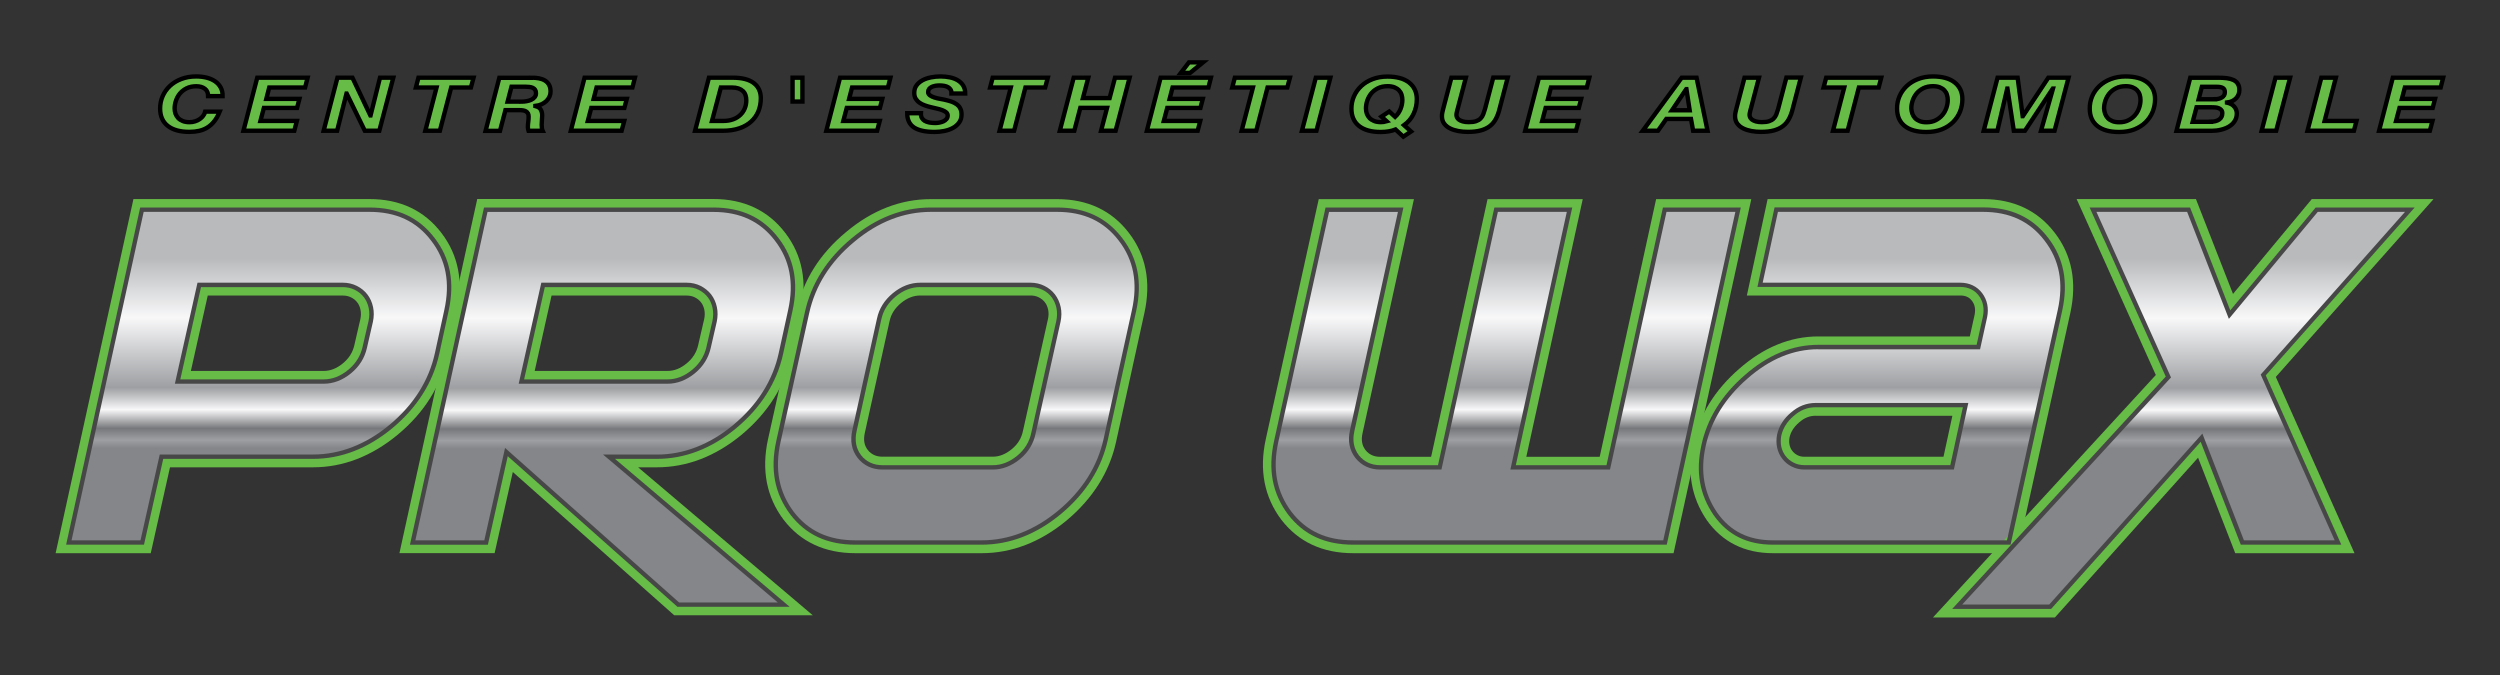 <?xml version="1.0" encoding="utf-8"?>
<!-- Generator: Adobe Illustrator 22.1.0, SVG Export Plug-In . SVG Version: 6.00 Build 0)  -->
<svg version="1.1" id="Calque_1" xmlns="http://www.w3.org/2000/svg" xmlns:xlink="http://www.w3.org/1999/xlink" x="0px" y="0px"
	 viewBox="0 0 4000 1080" style="enable-background:new 0 0 4000 1080;" xml:space="preserve">
<rect x="0" y="0" width="4000" height="1080" fill="#333333" stroke="none"/>
<style type="text/css">
	.st0{clip-path:url(#SVGID_2_);fill:url(#SVGID_3_);}
	.st1{clip-path:url(#SVGID_5_);fill:url(#SVGID_6_);}
	.st2{clip-path:url(#SVGID_8_);fill:url(#SVGID_9_);}
	.st3{clip-path:url(#SVGID_11_);fill:url(#SVGID_12_);}
	.st4{clip-path:url(#SVGID_14_);fill:url(#SVGID_15_);}
	.st5{clip-path:url(#SVGID_17_);fill:#66BC46;stroke:#000000;stroke-width:7;stroke-miterlimit:10;}
	.st6{clip-path:url(#SVGID_17_);fill:#66BC46;}
	.st7{clip-path:url(#SVGID_19_);fill:url(#SVGID_20_);}
	.st8{clip-path:url(#SVGID_22_);fill:#66BC46;}
	.st9{clip-path:url(#SVGID_22_);fill:#484748;}
</style>
<g>
	<defs>
		<path id="SVGID_1_" d="M325.6,464.3h223.1c6.1,0,11.7,1.3,16.9,3.8c5.1,2.6,9.4,6,12.7,10.3c3.3,4.3,5.6,9.4,6.9,15.3
			c1.3,5.9,1.2,12.1-0.2,18.6l-9.6,41.6c-3,13.5-10.1,24.8-21.2,33.9c-11.4,9.4-23.5,14.1-36.2,14.1H294.8L325.6,464.3z M220.3,327
			L99.5,876.5h134.9l30.8-137.3h235.6c46.3,0,89.8-16.8,130.3-50.3c40.8-34.1,66.3-74.6,76.6-121.6l15-68.8
			c10.3-47,2.5-87.2-23.3-120.8c-25.8-33.8-61.9-50.7-108.2-50.7H220.3z"/>
	</defs>
	<clipPath id="SVGID_2_">
		<use xlink:href="#SVGID_1_"  style="overflow:visible;"/>
	</clipPath>
	
		<linearGradient id="SVGID_3_" gradientUnits="userSpaceOnUse" x1="-592.001" y1="1078.287" x2="-591.001" y2="1078.287" gradientTransform="matrix(0 304.192 304.192 0 -327589.562 180496.422)">
		<stop  offset="0" style="stop-color:#B8BABC"/>
		<stop  offset="0.313" style="stop-color:#F8F8F9"/>
		<stop  offset="0.681" style="stop-color:#9D9FA2"/>
		<stop  offset="0.797" style="stop-color:#F8F8F9"/>
		<stop  offset="0.896" style="stop-color:#77787B"/>
		<stop  offset="0.957" style="stop-color:#9D9FA2"/>
		<stop  offset="1" style="stop-color:#848689"/>
	</linearGradient>
	<rect x="99.5" y="327" class="st0" width="633.4" height="549.5"/>
</g>
<g>
	<defs>
		<path id="SVGID_4_" d="M875.7,464.3h223.1c6.1,0,11.7,1.3,16.9,3.8c5.1,2.6,9.4,6,12.7,10.3c3.3,4.3,5.6,9.4,6.9,15.3
			c1.2,5.9,1.2,12.1-0.2,18.6l-9.6,41.6c-3,13.5-10.1,24.8-21.2,33.9c-11.4,9.4-23.5,14.1-36.2,14.1H844.9L875.7,464.3z M770.4,327
			L649.6,876.5h134.9l30.8-137.3l266.6,236.6h195.2L997.7,739.3h53.3c46.3,0,89.8-16.8,130.3-50.3c40.8-34.1,66.3-74.6,76.6-121.6
			l15-68.8c10.3-47,2.5-87.2-23.3-120.8c-25.8-33.8-61.9-50.7-108.2-50.7H770.4z"/>
	</defs>
	<clipPath id="SVGID_5_">
		<use xlink:href="#SVGID_4_"  style="overflow:visible;"/>
	</clipPath>
	
		<linearGradient id="SVGID_6_" gradientUnits="userSpaceOnUse" x1="-592" y1="1078.286" x2="-591" y2="1078.286" gradientTransform="matrix(0 304.194 304.194 0 -327042.375 180498.125)">
		<stop  offset="0" style="stop-color:#B8BABC"/>
		<stop  offset="0.313" style="stop-color:#F8F8F9"/>
		<stop  offset="0.681" style="stop-color:#9D9FA2"/>
		<stop  offset="0.797" style="stop-color:#F8F8F9"/>
		<stop  offset="0.896" style="stop-color:#77787B"/>
		<stop  offset="0.957" style="stop-color:#9D9FA2"/>
		<stop  offset="1" style="stop-color:#848689"/>
	</linearGradient>
	<rect x="649.6" y="327" class="st1" width="633.4" height="648.9"/>
</g>
<g>
	<defs>
		<path id="SVGID_7_" d="M1381.7,725.2c-7.2-9.4-9.3-20.8-6.2-34.2l39.5-178.8c2.8-13.2,9.8-24.4,21.2-33.8
			c11.4-9.4,23.5-14.1,36.2-14.1h176.5c6.1,0,11.7,1.3,16.9,3.8c5.1,2.5,9.3,6,12.7,10.2c3.3,4.3,5.6,9.4,6.9,15.3
			c1.2,5.9,1.2,12.1-0.2,18.5L1645.2,691c-2.8,13.7-9.7,25.1-20.8,34.2c-11.4,9.4-23.3,14.1-35.8,14.1h-176.5
			C1399.3,739.3,1389.2,734.6,1381.7,725.2 M1489.5,327c-46.6,0-90.1,16.9-130.3,50.7c-40.5,33.5-65.9,73.8-76.2,120.8l-45.8,206.1
			c-10.3,46.7-2.5,87.2,23.3,121.6c25.8,33.5,61.9,50.3,108.2,50.3h201.9c46.3,0,89.8-16.8,130.3-50.3
			c40.8-34.1,66.3-74.6,76.6-121.6l45.3-206.1c10.3-47,2.5-87.2-23.3-120.8c-25.8-33.8-61.9-50.7-108.2-50.7H1489.5z"/>
	</defs>
	<clipPath id="SVGID_8_">
		<use xlink:href="#SVGID_7_"  style="overflow:visible;"/>
	</clipPath>
	
		<linearGradient id="SVGID_9_" gradientUnits="userSpaceOnUse" x1="-592.001" y1="1078.277" x2="-591.001" y2="1078.277" gradientTransform="matrix(0 304.192 304.192 0 -326472.719 180496.422)">
		<stop  offset="0" style="stop-color:#B8BABC"/>
		<stop  offset="0.313" style="stop-color:#F8F8F9"/>
		<stop  offset="0.681" style="stop-color:#9D9FA2"/>
		<stop  offset="0.797" style="stop-color:#F8F8F9"/>
		<stop  offset="0.896" style="stop-color:#77787B"/>
		<stop  offset="0.957" style="stop-color:#9D9FA2"/>
		<stop  offset="1" style="stop-color:#848689"/>
	</linearGradient>
	<rect x="1227" y="327" class="st2" width="606.2" height="549.5"/>
</g>
<g>
	<defs>
		<path id="SVGID_10_" d="M2656.7,327l-90.3,412.3h-134.8l90.3-412.3h-134.9l-90.3,412.3h-88.2c-12.8,0-22.9-4.7-30.4-14.1
			c-7.2-9.4-9.3-20.8-6.2-34.2l79.9-364h-134.8l-83.3,377.6c-10.3,46.7-2.5,87.2,23.3,121.6c25.8,33.5,61.9,50.3,108.2,50.3h505.7
			L2791.6,327H2656.7z"/>
	</defs>
	<clipPath id="SVGID_11_">
		<use xlink:href="#SVGID_10_"  style="overflow:visible;"/>
	</clipPath>
	
		<linearGradient id="SVGID_12_" gradientUnits="userSpaceOnUse" x1="-592.001" y1="1078.268" x2="-591.001" y2="1078.268" gradientTransform="matrix(0 304.192 304.192 0 -325592.562 180496.422)">
		<stop  offset="0" style="stop-color:#B8BABC"/>
		<stop  offset="0.313" style="stop-color:#F8F8F9"/>
		<stop  offset="0.681" style="stop-color:#9D9FA2"/>
		<stop  offset="0.797" style="stop-color:#F8F8F9"/>
		<stop  offset="0.896" style="stop-color:#77787B"/>
		<stop  offset="0.957" style="stop-color:#9D9FA2"/>
		<stop  offset="1" style="stop-color:#848689"/>
	</linearGradient>
	<rect x="2023.3" y="327" class="st3" width="768.3" height="549.5"/>
</g>
<g>
	<defs>
		<path id="SVGID_13_" d="M2872.1,735.8c-4.4-2.3-8.1-5.3-11-9.1c-2.9-3.8-5-8.1-6.1-13.1c-1.1-5-1.1-10.3,0-15.9
			c2.5-11,8.6-20.5,18.4-28.6c9.4-8.3,20-12.5,31.6-12.5h229.4l-17.9,82.6h-229.4C2881.6,739.3,2876.6,738.1,2872.1,735.8
			 M2835.1,327l-29.5,137.3h330.9c11.1,0,19.6,4,25.6,12.1c6,8.1,7.8,17.7,5.6,29l-9.2,41.5h-249.3c-43,0-83.4,16.6-121.1,49.9
			c-37.7,32.7-61.3,71-70.8,114.7c-9.4,43.2-2.7,81.7,20.4,115.5c23.3,33,56.3,49.5,99.1,49.5H3221l83.2-378
			c10.3-47,2.5-87.2-23.3-120.8c-25.8-33.8-61.9-50.7-108.2-50.7H2835.1z"/>
	</defs>
	<clipPath id="SVGID_14_">
		<use xlink:href="#SVGID_13_"  style="overflow:visible;"/>
	</clipPath>
	
		<linearGradient id="SVGID_15_" gradientUnits="userSpaceOnUse" x1="-592.001" y1="1078.278" x2="-591.001" y2="1078.278" gradientTransform="matrix(0 304.192 304.192 0 -324991.719 180496.422)">
		<stop  offset="0" style="stop-color:#B8BABC"/>
		<stop  offset="0.313" style="stop-color:#F8F8F9"/>
		<stop  offset="0.681" style="stop-color:#9D9FA2"/>
		<stop  offset="0.797" style="stop-color:#F8F8F9"/>
		<stop  offset="0.896" style="stop-color:#77787B"/>
		<stop  offset="0.957" style="stop-color:#9D9FA2"/>
		<stop  offset="1" style="stop-color:#848689"/>
	</linearGradient>
	<rect x="2707.9" y="327" class="st4" width="606.6" height="549.5"/>
</g>
<g>
	<defs>
		<rect id="SVGID_16_" x="-1116" width="5184" height="1080"/>
	</defs>
	<clipPath id="SVGID_17_">
		<use xlink:href="#SVGID_16_"  style="overflow:visible;"/>
	</clipPath>
	<path class="st5" d="M327.8,142c-3.5-2.7-8.1-4-13.7-4c-5.9,0-11.1,1.1-15.5,3.3c-4.4,2.2-8,5-10.8,8.4c-2.8,3.4-4.9,7.3-6.3,11.5
		c-1.4,4.2-2.1,8.4-2.1,12.4c0,2.9,0.5,5.7,1.4,8.3c0.9,2.6,2.4,4.9,4.3,7c1.9,2,4.4,3.6,7.4,4.8c3,1.2,6.6,1.8,10.9,1.8
		c3.2,0,6.1-0.5,8.9-1.4c2.8-0.9,5.3-2.1,7.5-3.7c2.2-1.5,4-3.3,5.5-5.4c1.5-2.1,2.5-4.2,3-6.4h23.2c-2.4,5.9-5.2,11-8.4,15.1
		c-3.2,4.1-6.8,7.5-10.8,10c-4,2.6-8.4,4.4-13.3,5.6c-4.9,1.1-10.2,1.7-15.9,1.7c-15,0-26.5-3.2-34.7-9.6
		c-8.1-6.4-12.2-15.7-12.2-27.8c0-6.9,1.3-13.4,4-19.6c2.7-6.2,6.5-11.6,11.5-16.3c5-4.7,11-8.5,18.2-11.2c7.1-2.8,15.2-4.2,24-4.2
		c6.1,0,11.8,0.7,17,2c5.2,1.3,9.7,3.4,13.5,6c3.8,2.7,6.7,5.9,8.8,9.9c2.1,3.9,3.1,8.5,3,13.6H333C333,148.6,331.3,144.6,327.8,142
		"/>
	<polygon class="st5" points="492.2,124.3 488.2,140 430.8,140 426.1,158.2 479.1,158.2 475.3,172.7 422.2,172.7 416.7,193.5 
		475,193.5 470.9,209.2 389.5,209.2 411.6,124.3 	"/>
	<polygon class="st5" points="563.9,124.3 592.6,184.7 592.9,184.7 608,124.3 629.3,124.3 606.9,209.2 583.7,209.2 554.7,149.7 
		554.4,149.7 539.4,209.2 517.8,209.2 539.9,124.3 	"/>
	<polygon class="st5" points="665.4,140 669.5,124.3 757.7,124.3 753.5,140 721.9,140 703.8,209.2 680.5,209.2 698.5,140 	"/>
	<path class="st5" d="M849.4,124.3c4.7-0.1,9,0.3,12.9,1c3.9,0.8,7.2,2,10,3.8c2.8,1.8,4.9,4.1,6.4,7c1.5,2.9,2.2,6.3,2.2,10.5
		c0,2.9-0.6,5.6-1.8,8.2c-1.2,2.6-2.9,4.9-5,7c-2.2,2-4.7,3.7-7.7,5.1c-3,1.3-6.2,2.2-9.8,2.6v0.2c4.3,1.1,7.2,3,8.7,5.8
		c1.5,2.7,2.2,5.8,2.2,9.2c0,1.9-0.1,4.2-0.4,6.8c-0.2,2.7-0.4,5.3-0.4,7.9c0,1.9,0.1,3.7,0.3,5.4c0.2,1.7,0.6,3.2,1.2,4.5h-22.6
		c-0.3-1-0.5-2-0.7-2.9c-0.2-0.9-0.3-1.8-0.3-2.8c0-2.9,0.2-5.7,0.6-8.6c0.4-2.9,0.6-5.8,0.6-8.6c0-2.1-0.4-3.7-1.1-5
		c-0.7-1.3-1.8-2.4-3.1-3.2c-1.3-0.8-2.9-1.3-4.8-1.6c-1.9-0.3-3.9-0.4-6.2-0.4h-21.9l-8.7,33.2h-23.1l22-84.9H849.4z M833.7,162.7
		c3.2,0,6.2-0.3,9-0.8c2.9-0.5,5.4-1.3,7.6-2.4c2.2-1.1,4-2.5,5.3-4.2c1.3-1.7,2-3.7,2-6.1c0-2.3-0.5-4.1-1.4-5.5
		c-0.9-1.4-2.2-2.4-3.8-3.2c-1.6-0.7-3.4-1.2-5.5-1.4c-2.1-0.2-4.2-0.4-6.5-0.4h-22l-6.2,23.9H833.7z"/>
	<polygon class="st5" points="1015.9,124.3 1011.9,140 954.5,140 949.8,158.2 1002.9,158.2 999,172.7 946,172.7 940.5,193.5 
		998.8,193.5 994.6,209.2 913.3,209.2 935.3,124.3 	"/>
	<path class="st5" d="M1172.5,124.3c14.9,0,26.1,2.9,33.6,8.6c7.5,5.7,11.2,13.9,11.2,24.4c0,7.4-1.3,14.2-3.8,20.6
		c-2.6,6.3-6.4,11.8-11.5,16.5c-5.1,4.6-11.4,8.3-19.1,10.9c-7.6,2.6-16.5,3.9-26.7,3.9h-44.1l22.2-84.9H1172.5z M1157.3,193.5
		c5.9,0,11.2-0.9,15.8-2.6c4.6-1.7,8.4-4.1,11.5-7.1c3.1-3,5.5-6.5,7.1-10.5c1.6-4,2.4-8.2,2.4-12.7c0-3.1-0.4-5.9-1.3-8.4
		c-0.8-2.5-2.2-4.7-4.1-6.5c-1.9-1.8-4.3-3.2-7.2-4.2c-2.9-1-6.4-1.5-10.6-1.5h-17.5l-14.2,53.5H1157.3z"/>
	<rect x="1268.1" y="124.3" class="st5" width="15.8" height="38.2"/>
	<polygon class="st5" points="1424.7,124.3 1420.7,140 1363.3,140 1358.6,158.2 1411.7,158.2 1407.9,172.7 1354.8,172.7 
		1349.3,193.5 1407.6,193.5 1403.4,209.2 1322.1,209.2 1344.1,124.3 	"/>
	<path class="st5" d="M1474.9,188.6c1.1,2,2.7,3.6,4.7,4.8c2.1,1.2,4.5,2,7.4,2.6c2.9,0.5,6,0.8,9.3,0.8c2.4,0,4.7-0.2,7.1-0.7
		c2.4-0.5,4.5-1.2,6.4-2.1c1.9-1,3.5-2.2,4.7-3.7c1.2-1.5,1.8-3.3,1.8-5.5c0-2.1-0.8-3.7-2.4-5.1c-1.6-1.3-3.6-2.4-6.1-3.4
		c-2.5-1-5.4-1.8-8.6-2.5c-3.2-0.7-6.4-1.5-9.7-2.3c-3.4-0.8-6.6-1.7-9.8-2.9c-3.2-1.1-6-2.5-8.5-4.3c-2.5-1.7-4.5-3.9-6.1-6.4
		c-1.5-2.5-2.3-5.6-2.3-9.3c0-4.8,1.2-8.8,3.7-12.1c2.5-3.3,5.7-6,9.6-8.1c3.9-2.1,8.4-3.6,13.4-4.6c5-1,10-1.5,15.2-1.5
		c5.4,0,10.5,0.5,15.3,1.5c4.8,1,9,2.6,12.6,4.8c3.6,2.2,6.5,5,8.6,8.5c2.1,3.4,3.2,7.6,3.2,12.5h-22c0.1-2.4-0.3-4.4-1.3-6
		c-0.9-1.6-2.3-3-4-4c-1.7-1-3.8-1.8-6.1-2.2c-2.4-0.4-4.9-0.7-7.5-0.7c-2.2,0-4.4,0.2-6.6,0.5c-2.2,0.4-4.2,1-6,1.8
		c-1.8,0.8-3.2,1.9-4.3,3.3c-1.1,1.4-1.6,3-1.6,5c0,2.1,1,3.8,2.9,5.2c1.9,1.4,4.2,2.5,6.9,3.4c2.7,0.9,5.5,1.6,8.4,2.1
		c2.9,0.5,5.2,0.9,7,1.3c4.1,0.9,7.9,1.9,11.4,3c3.5,1.2,6.4,2.6,9,4.5c2.5,1.8,4.5,4,5.8,6.7c1.4,2.6,2.1,5.8,2.1,9.6
		c0,5.1-1.3,9.4-3.9,13c-2.6,3.6-6,6.5-10.1,8.7c-4.1,2.2-8.7,3.8-13.8,4.8c-5.1,1-10.2,1.5-15.2,1.5c-14.8,0-25.8-2.4-33.1-7.2
		c-7.2-4.8-10.9-12.4-10.9-22.8h22C1473.3,184,1473.8,186.6,1474.9,188.6"/>
	<polygon class="st5" points="1584.2,140 1588.3,124.3 1676.5,124.3 1672.3,140 1640.7,140 1622.6,209.2 1599.3,209.2 1617.3,140 	
		"/>
	<polygon class="st5" points="1741.3,124.3 1732.7,156.9 1775.4,156.9 1784,124.3 1807.4,124.3 1785,209.2 1761.7,209.2 
		1771.3,172.6 1728.5,172.6 1718.9,209.2 1695.7,209.2 1717.9,124.3 	"/>
	<path class="st5" d="M1937.5,124.3l-4,15.7h-57.4l-4.7,18.2h53.1l-3.8,14.5h-53.1l-5.5,20.8h58.3l-4.1,15.7h-81.3l22-84.9H1937.5z
		 M1889.3,116.7l13-16.9h22.5l-20.7,16.9H1889.3z"/>
	<polygon class="st5" points="1971.6,140 1975.7,124.3 2063.9,124.3 2059.7,140 2028.1,140 2010,209.2 1986.6,209.2 2004.7,140 	"/>
	<polygon class="st5" points="2128.6,124.3 2106.3,209.2 2083.1,209.2 2105.3,124.3 	"/>
	<path class="st5" d="M2232.9,207.2c-3.5,1.4-7.1,2.3-11.1,3c-3.9,0.6-8.1,1-12.6,1c-15,0-26.6-3.2-34.7-9.6
		c-8.1-6.4-12.2-15.7-12.2-27.8c0-6.9,1.3-13.4,4-19.6c2.7-6.2,6.5-11.6,11.5-16.3c5-4.7,11-8.5,18.2-11.2c7.1-2.8,15.2-4.2,24-4.2
		c7.1,0,13.6,0.8,19.4,2.3c5.8,1.5,10.7,3.9,14.8,7c4,3.1,7.2,6.9,9.4,11.4c2.2,4.5,3.3,9.7,3.3,15.7c0,8.2-1.7,15.8-5.1,23.1
		c-3.4,7.2-8.5,13.3-15.3,18.3l11.2,10.1l-12.4,8.3L2232.9,207.2z M2232.2,187c3.9-3.6,6.7-7.8,8.7-12.6c1.9-4.8,2.9-9.6,2.9-14.4
		c0-3-0.4-5.8-1.3-8.5c-0.8-2.7-2.2-5-4.1-7c-1.9-2-4.3-3.6-7.3-4.8c-3-1.2-6.6-1.8-10.9-1.8c-5.9,0-11.1,1.1-15.5,3.3
		c-4.4,2.2-8,5-10.8,8.4c-2.8,3.5-4.9,7.3-6.3,11.5c-1.4,4.2-2.1,8.4-2.1,12.4c0,2.9,0.5,5.7,1.4,8.3c0.9,2.6,2.4,4.9,4.3,7
		c1.9,2,4.4,3.6,7.4,4.8c3,1.2,6.6,1.8,10.9,1.8c3.1,0,6.1-0.4,9.2-1.3l-8.3-7.5l12.4-8.2L2232.2,187z"/>
	<path class="st5" d="M2393.6,189.8c-2.4,4.7-5.6,8.6-9.5,11.7c-3.9,3.1-8.8,5.5-14.5,7.1c-5.7,1.6-12.7,2.4-20.9,2.4
		c-5.1,0-10.2-0.4-15.2-1.3c-5-0.9-9.4-2.3-13.3-4.2c-3.9-1.9-7.1-4.5-9.5-7.7c-2.4-3.2-3.6-7.2-3.6-11.8c0-2.1,0.2-4.3,0.7-6.4
		c0.5-2.1,1-4.2,1.5-6.2l12.9-49.1h23.2l-12.9,49.1c-0.2,0.7-0.4,1.5-0.7,2.4c-0.2,0.9-0.5,1.9-0.7,2.9c-0.2,1-0.4,2-0.6,2.9
		c-0.1,0.9-0.2,1.7-0.2,2.4c0,1,0.3,2.2,0.8,3.6c0.5,1.3,1.6,2.6,3,3.7c1.5,1.1,3.5,2.1,6.1,2.9c2.6,0.8,5.9,1.2,9.9,1.2
		c4.7,0,8.6-0.5,11.5-1.5c3-1,5.4-2.4,7.2-4.2c1.8-1.8,3.3-4,4.3-6.6c1-2.6,2-5.5,2.9-8.7l13.2-50.3h23.2l-12.9,49.3
		C2398,179.8,2396,185.2,2393.6,189.8"/>
	<polygon class="st5" points="2542.9,124.3 2538.9,140 2481.5,140 2476.8,158.2 2529.9,158.2 2526.1,172.7 2473,172.7 2467.5,193.5 
		2525.8,193.5 2521.6,209.2 2440.3,209.2 2462.3,124.3 	"/>
	<path class="st5" d="M2714.5,124.3l17.6,84.9H2709l-3.4-18.9h-39.5l-13.3,18.9h-24.4l62.3-84.9H2714.5z M2703.5,176.4l-5.2-33.8
		h-0.3l-22.8,33.8H2703.5z"/>
	<path class="st5" d="M2862.6,189.8c-2.4,4.7-5.6,8.6-9.5,11.7c-3.9,3.1-8.8,5.5-14.5,7.1c-5.7,1.6-12.7,2.4-20.9,2.4
		c-5.1,0-10.2-0.4-15.2-1.3c-5-0.9-9.4-2.3-13.3-4.2c-3.9-1.9-7.1-4.5-9.5-7.7c-2.4-3.2-3.6-7.2-3.6-11.8c0-2.1,0.2-4.3,0.7-6.4
		c0.5-2.1,1-4.2,1.5-6.2l12.9-49.1h23.2l-12.9,49.1c-0.2,0.7-0.4,1.5-0.7,2.4c-0.2,0.9-0.5,1.9-0.7,2.9c-0.2,1-0.4,2-0.6,2.9
		c-0.1,0.9-0.2,1.7-0.2,2.4c0,1,0.3,2.2,0.8,3.6c0.5,1.3,1.6,2.6,3,3.7c1.5,1.1,3.5,2.1,6.1,2.9c2.6,0.8,5.9,1.2,9.9,1.2
		c4.7,0,8.6-0.5,11.5-1.5c3-1,5.4-2.4,7.2-4.2c1.8-1.8,3.3-4,4.3-6.6c1-2.6,2-5.5,2.9-8.7l13.2-50.3h23.2l-12.9,49.3
		C2867,179.8,2865,185.2,2862.6,189.8"/>
	<polygon class="st5" points="2917.7,140 2921.9,124.3 3010,124.3 3005.9,140 2974.2,140 2956.2,209.2 2932.8,209.2 2950.8,140 	"/>
	<path class="st5" d="M3039.2,154c2.7-6.2,6.5-11.6,11.5-16.3c5-4.7,11-8.5,18.2-11.2c7.1-2.8,15.2-4.2,24-4.2
		c7.1,0,13.6,0.8,19.4,2.3c5.8,1.5,10.7,3.9,14.8,7c4,3.1,7.2,6.9,9.4,11.4c2.2,4.5,3.3,9.7,3.3,15.7c0,7-1.3,13.6-3.8,20
		c-2.6,6.3-6.3,11.9-11.2,16.8c-4.9,4.8-10.9,8.7-18,11.5c-7.1,2.8-15.4,4.2-24.6,4.2c-15,0-26.6-3.2-34.7-9.6
		c-8.1-6.4-12.2-15.7-12.2-27.8C3035.2,166.8,3036.5,160.2,3039.2,154 M3059.8,182c0.9,2.6,2.4,4.9,4.3,7c1.9,2,4.4,3.6,7.4,4.8
		c3,1.2,6.6,1.8,10.9,1.8c5.7,0,10.7-1.1,14.9-3.3c4.2-2.2,7.8-5,10.6-8.4c2.9-3.4,5-7.3,6.4-11.5c1.4-4.2,2.1-8.3,2.1-12.4
		c0-3-0.4-5.8-1.3-8.5c-0.8-2.7-2.2-5-4.1-7c-1.9-2-4.3-3.6-7.3-4.8c-3-1.2-6.6-1.8-10.9-1.8c-5.9,0-11.1,1.1-15.5,3.3
		c-4.4,2.2-8,5-10.8,8.4c-2.8,3.5-4.9,7.3-6.3,11.5c-1.4,4.2-2.1,8.4-2.1,12.4C3058.4,176.6,3058.8,179.4,3059.8,182"/>
	<polygon class="st5" points="3228.2,124.3 3236.3,185.8 3236.6,185.8 3277.3,124.3 3309.7,124.3 3287.3,209.2 3265.6,209.2 
		3284.8,141.7 3284.5,141.7 3239.9,209.2 3222.1,209.2 3211.9,141.7 3211.6,141.7 3195.8,209.2 3173.9,209.2 3196.1,124.3 	"/>
	<path class="st5" d="M3347.5,154c2.7-6.2,6.5-11.6,11.5-16.3c5-4.7,11-8.5,18.2-11.2c7.2-2.8,15.2-4.2,24-4.2
		c7.1,0,13.6,0.8,19.4,2.3c5.8,1.5,10.7,3.9,14.8,7c4,3.1,7.2,6.9,9.4,11.4c2.2,4.5,3.3,9.7,3.3,15.7c0,7-1.3,13.6-3.8,20
		c-2.6,6.3-6.3,11.9-11.2,16.8c-4.9,4.8-10.9,8.7-18,11.5c-7.1,2.8-15.4,4.2-24.6,4.2c-15,0-26.6-3.2-34.7-9.6
		c-8.1-6.4-12.2-15.7-12.2-27.8C3343.5,166.8,3344.9,160.2,3347.5,154 M3368.2,182c0.9,2.6,2.4,4.9,4.3,7c1.9,2,4.4,3.6,7.4,4.8
		c3,1.2,6.6,1.8,10.9,1.8c5.7,0,10.7-1.1,14.9-3.3c4.2-2.2,7.8-5,10.6-8.4c2.9-3.4,5-7.3,6.4-11.5c1.4-4.2,2.1-8.3,2.1-12.4
		c0-3-0.4-5.8-1.3-8.5c-0.8-2.7-2.2-5-4.1-7c-1.9-2-4.3-3.6-7.3-4.8c-3-1.2-6.6-1.8-10.9-1.8c-5.9,0-11.1,1.1-15.5,3.3
		c-4.4,2.2-8,5-10.8,8.4c-2.8,3.5-4.9,7.3-6.3,11.5c-1.4,4.2-2.1,8.4-2.1,12.4C3366.8,176.6,3367.2,179.4,3368.2,182"/>
	<path class="st5" d="M3548.7,124.3c5.3,0,10.1,0.3,14.3,0.8c4.2,0.6,7.8,1.6,10.8,3c3,1.5,5.2,3.5,6.8,6.1c1.6,2.6,2.4,5.9,2.4,9.9
		c0,2.4-0.4,4.7-1.3,7c-0.9,2.3-2.2,4.3-3.9,6.1c-1.7,1.8-3.8,3.3-6.2,4.5c-2.4,1.2-5.2,1.9-8.4,2.3v0.2c5,1.1,8.9,3.2,11.6,6.4
		c2.7,3.1,4.1,6.8,4.1,10.9c0,4.6-1.1,8.6-3.3,12.1c-2.2,3.5-5.2,6.4-8.9,8.7c-3.8,2.3-8,4-12.9,5.2c-4.8,1.2-9.9,1.8-15.2,1.8
		h-56.2l22-84.9H3548.7z M3537.5,194.7c5.3,0,9.7-1.1,13.1-3.4c3.4-2.3,5.1-5.7,5.1-10.2c0-2.2-0.6-4-1.7-5.2
		c-1.1-1.3-2.6-2.2-4.4-2.9c-1.8-0.7-3.7-1.1-5.9-1.2c-2.2-0.2-4.3-0.2-6.4-0.2h-22.8l-6.2,23.3H3537.5z M3544.1,158.7
		c4.2,0,7.9-0.9,11-2.8c3.1-1.9,4.7-4.7,4.7-8.4c0-3.3-1.1-5.6-3.3-6.8c-2.2-1.2-5.2-1.8-8.9-1.8H3523l-5.2,19.9H3544.1z"/>
	<polygon class="st5" points="3664.2,124.3 3641.9,209.2 3618.6,209.2 3640.8,124.3 	"/>
	<polygon class="st5" points="3737.4,124.3 3719.4,193.5 3770.4,193.5 3766.3,209.2 3692,209.2 3714.1,124.3 	"/>
	<polygon class="st5" points="3909.1,124.3 3905.1,140 3847.8,140 3843,158.2 3896.1,158.2 3892.3,172.7 3839.2,172.7 3833.7,193.5 
		3892,193.5 3887.8,209.2 3806.5,209.2 3828.5,124.3 	"/>
	<path class="st6" d="M241.2,885.1H89l124.5-566.6h377.7c48.9,0,87.6,18.2,115,54.1C733.4,408,741.8,451,731,500.3l-15,68.8
		c-10.6,48.7-37.4,91.2-79.5,126.3c-41.9,34.7-87.6,52.3-135.7,52.3H272L241.2,885.1z M110.1,868h117.5l30.8-137.3h242.4
		c44.1,0,86.1-16.3,124.9-48.4c39.1-32.6,63.9-72,73.7-116.9l15-68.8c9.8-44.8,2.7-82-21.7-113.8c-24.3-31.9-57.5-47.4-101.5-47.4
		H227.1L110.1,868z M517.9,610.5H284.1l34.6-154.7h229.9c7.4,0,14.3,1.6,20.6,4.7c6.3,3.2,11.6,7.4,15.7,12.7
		c4.1,5.3,6.9,11.6,8.5,18.8c1.5,7.1,1.4,14.5-0.2,22.1l-9.6,41.7c-3.4,15.2-11.6,28.2-24.1,38.6
		C546.6,605.1,532.6,610.5,517.9,610.5 M305.4,593.5h212.5c10.8,0,20.9-4,30.8-12.2c9.7-8,15.7-17.6,18.3-29.2l9.6-41.6
		c1.1-5.1,1.2-10.2,0.2-14.9c-1-4.7-2.7-8.6-5.3-11.9c-2.5-3.3-5.8-5.9-9.8-7.9c-4-2-8.2-2.9-13-2.9H332.4L305.4,593.5z"/>
	<path class="st6" d="M1300.4,984.4h-221.7L820.5,755.2l-29.1,129.8H639.1l124.5-566.6h377.7c48.9,0,87.6,18.2,115,54.1
		c27.3,35.5,35.6,78.4,24.9,127.8l-15,68.8c-10.6,48.7-37.4,91.1-79.4,126.3c-41.9,34.7-87.6,52.3-135.8,52.3h-30L1300.4,984.4z
		 M1085.2,967.4h168.8L974.4,730.8h76.5c44.1,0,86.1-16.3,124.9-48.4c39.1-32.7,63.9-72,73.7-116.9l15-68.8
		c9.8-44.8,2.7-82-21.7-113.8c-24.3-31.9-57.5-47.4-101.5-47.4h-364L660.2,868h117.5l32.5-144.7L1085.2,967.4z M1068,610.5H834.3
		l34.6-154.7h229.9c7.4,0,14.3,1.6,20.6,4.7c6.3,3.1,11.5,7.4,15.6,12.7c4.1,5.3,7,11.6,8.5,18.8c1.5,7.1,1.4,14.5-0.2,22.1
		l-9.6,41.7c-3.4,15.2-11.6,28.2-24.1,38.6C1096.7,605.1,1082.7,610.5,1068,610.5 M855.5,593.5H1068c10.8,0,20.9-4,30.8-12.2
		c9.7-8,15.7-17.6,18.3-29.2l9.6-41.6c1.1-5.1,1.2-10.2,0.2-14.9c-1-4.7-2.7-8.6-5.3-11.9c-2.6-3.3-5.8-5.9-9.8-7.9
		c-4-2-8.3-2.9-13.1-2.9H882.5L855.5,593.5z"/>
	<path class="st6" d="M1570.6,885.1h-201.9c-48.9,0-87.6-18-115-53.6c-27.3-36.3-35.6-79.6-24.9-128.6l45.8-206.1
		c10.6-48.6,37.2-90.8,79.1-125.5c41.6-34.9,87.2-52.7,135.7-52.7h201.9c48.9,0,87.6,18.2,115,54.1c27.3,35.5,35.6,78.5,24.8,127.8
		l-45.3,206.2c-10.6,48.6-37.4,91.1-79.5,126.3C1664.5,867.5,1618.8,885.1,1570.6,885.1 M1489.5,335.5c-44.3,0-86.4,16.4-124.8,48.7
		c-38.9,32.2-63.5,71.2-73.3,116.1l-45.8,206.2c-9.8,44.6-2.7,82.1,21.8,114.6c24.3,31.5,57.5,46.9,101.4,46.9h201.9
		c44.1,0,86.1-16.3,124.8-48.4c39.1-32.7,63.9-72,73.8-116.9l45.3-206.1c9.8-44.8,2.7-82-21.7-113.8
		c-24.4-31.9-57.6-47.4-101.5-47.4H1489.5z M1588.5,747.8h-176.5c-15.4,0-27.9-5.8-37-17.3c-8.9-11.6-11.5-25.5-7.9-41.4l39.5-178.7
		c3.1-14.9,11.3-27.9,24.1-38.6c12.9-10.6,26.9-16,41.6-16h176.5c7.3,0,14.3,1.6,20.6,4.7c6.2,3.1,11.5,7.3,15.6,12.6
		c4.1,5.4,7,11.7,8.5,18.8c1.5,7.1,1.4,14.5-0.2,22.1l-39.9,178.8c-3.2,15.4-11.2,28.6-23.7,38.9
		C1616.8,742.4,1603,747.8,1588.5,747.8 M1472.4,472.8c-10.8,0-20.9,4-30.8,12.1c-9.9,8.2-15.9,17.7-18.3,29l-39.6,178.8
		c-2.5,11-1,19.8,4.7,27.2c5.8,7.2,13.5,10.8,23.6,10.8h176.5c10.5,0,20.5-4,30.4-12.1c9.6-7.9,15.5-17.5,17.9-29.4l40-178.9
		c1.1-5.2,1.2-10.2,0.2-14.9c-1-4.7-2.7-8.6-5.3-11.9c-2.6-3.3-5.8-5.8-9.7-7.8c-4-2-8.3-2.9-13.1-2.9H1472.4z"/>
	<path class="st6" d="M2677.7,885.1h-512.6c-48.9,0-87.6-18-115-53.6c-27.3-36.3-35.6-79.6-24.9-128.6l84.8-384.3h152.3l-82.2,374.3
		c-2.5,11-1,19.8,4.7,27.2c5.8,7.2,13.5,10.8,23.6,10.8h81.4l90.3-412.3h152.3l-90.3,412.3h117.4l90.3-412.3h152.3L2677.7,885.1z
		 M2123.7,335.5l-81.8,371c-9.8,44.6-2.7,82.1,21.8,114.7c24.3,31.5,57.5,46.9,101.4,46.9H2664l117-532.5h-117.4l-90.3,412.3H2421
		l90.3-412.3h-117.5l-90.3,412.3h-95.1c-15.4,0-27.9-5.8-37-17.3c-8.9-11.6-11.5-25.5-7.9-41.5l77.6-353.5H2123.7z"/>
	<path class="st6" d="M3227.8,885.1h-391.1c-45.4,0-81.1-17.9-106-53.1c-24.4-35.8-31.7-76.9-21.7-122.3
		c9.8-45.4,34.5-85.5,73.5-119.4c39.1-34.5,81.8-52,126.7-52h242.5l7.7-34.8c1.7-8.7,0.4-16-4.2-22.1c-4.4-5.9-10.3-8.6-18.7-8.6
		H2795l33.2-154.3h344.5c48.9,0,87.6,18.2,115,54.1c27.3,35.5,35.6,78.4,24.9,127.8L3227.8,885.1z M2909.2,555.3
		c-40.7,0-79.5,16.1-115.5,47.8c-36.2,31.4-59.1,68.4-68.1,110.2c-9,41.2-2.8,76.9,19.1,108.9c21.7,30.8,51.9,45.8,92,45.8h377.4
		l81.8-371.4c9.8-44.8,2.7-82-21.8-113.8c-24.4-31.9-57.5-47.4-101.5-47.4H2842l-25.9,120.3h320.4c13.7,0,24.9,5.4,32.4,15.5
		c7.4,10,9.8,22,7.2,35.7l-10.7,48.3H2909.2z M3123.3,747.8h-236.2c-6.9,0-13.2-1.5-18.9-4.4c-5.5-2.8-10.2-6.6-13.9-11.4
		c-3.7-4.7-6.2-10.2-7.6-16.4c-1.3-6.1-1.3-12.6,0-19.4c3-13.1,10.1-24.3,21.3-33.5c10.8-9.5,23.3-14.5,37-14.5h239.9L3123.3,747.8z
		 M2905,665.2c-9.6,0-18.1,3.4-26,10.4c-8.5,7.1-13.6,14.9-15.7,24.1c-0.8,4.2-0.8,8.4,0,12.2c0.8,3.7,2.3,6.9,4.5,9.7
		c2.2,2.8,4.9,5,8.2,6.7c3.3,1.7,6.9,2.5,11.1,2.5h222.5l14.2-65.5H2905z"/>
</g>
<g>
	<defs>
		<polygon id="SVGID_18_" points="3702.8,327 3570,486.8 3507.6,327 3335.7,327 3459.3,601.6 3112.1,979.3 3284.1,979.3 
			3519.7,716.3 3582.1,876.5 3754,876.5 3631.2,601.6 3874.7,327 		"/>
	</defs>
	<clipPath id="SVGID_19_">
		<use xlink:href="#SVGID_18_"  style="overflow:visible;"/>
	</clipPath>
	
		<linearGradient id="SVGID_20_" gradientUnits="userSpaceOnUse" x1="-592" y1="1078.277" x2="-591" y2="1078.277" gradientTransform="matrix(0 304.197 304.197 0 -324515.438 180499.75)">
		<stop  offset="0" style="stop-color:#B8BABC"/>
		<stop  offset="0.313" style="stop-color:#F8F8F9"/>
		<stop  offset="0.681" style="stop-color:#9D9FA2"/>
		<stop  offset="0.797" style="stop-color:#F8F8F9"/>
		<stop  offset="0.896" style="stop-color:#77787B"/>
		<stop  offset="0.957" style="stop-color:#9D9FA2"/>
		<stop  offset="1" style="stop-color:#848689"/>
	</linearGradient>
	<rect x="3112.1" y="327" class="st7" width="762.6" height="652.3"/>
</g>
<g>
	<defs>
		<rect id="SVGID_21_" x="-1116" width="5184" height="1080"/>
	</defs>
	<clipPath id="SVGID_22_">
		<use xlink:href="#SVGID_21_"  style="overflow:visible;"/>
	</clipPath>
	<path class="st8" d="M3287.9,987.9h-195.1l356.5-387.9l-126.7-281.5h190.9l59.3,151.8l126.1-151.8h194.8l-252.4,284.6l125.9,282
		h-190.8l-59.5-152.8L3287.9,987.9z M3131.5,970.8h148.7l242.3-270.5l65.3,167.7h153l-119.7-268l234.6-264.5h-149l-139.4,167.9
		l-65.6-167.9h-152.9l120.5,267.7L3131.5,970.8z"/>
	<path class="st9" d="M230.4,871.5H105.8L224.3,332h366.9c45.1,0,79.2,16,104.2,48.8c25.1,32.6,32.4,70.8,22.4,116.6l-15,68.8
		c-10,45.7-35.2,85.6-74.9,118.8c-39.4,32.6-82.2,49.2-127.1,49.2H261.2L230.4,871.5z M114.5,864.5h110.3l30.8-137.3h245.2
		c43.2,0,84.5-16,122.6-47.6c38.5-32.1,62.9-70.8,72.5-114.9l15-68.8c9.6-43.7,2.7-80-21.1-110.9c-23.6-31-55.9-46-98.7-46H229.9
		L114.5,864.5z M517.9,614H279.8L316,452.3h232.7c7.9,0,15.4,1.7,22.2,5.1c6.8,3.4,12.5,8,16.9,13.7c4.4,5.7,7.5,12.5,9.1,20.2
		c1.6,7.5,1.5,15.5-0.2,23.6l-9.6,41.8c-3.6,16-12.1,29.6-25.3,40.5C548.2,608.3,533.4,614,517.9,614 M288.5,607h229.3
		c13.9,0,27.1-5.1,39.4-15.3c11.9-9.8,19.6-22.2,22.9-36.6l9.6-41.7c1.5-7.1,1.6-14,0.2-20.6c-1.4-6.7-4-12.5-7.8-17.4
		c-3.8-4.9-8.6-8.8-14.5-11.7c-5.8-2.9-12.2-4.3-19.1-4.3H321.6L288.5,607z"/>
	<path class="st9" d="M1263.5,970.9h-179.6l-271.5-241l-31.8,141.7H655.9L774.4,332h366.9c45.1,0,79.2,16,104.3,48.8
		c25.1,32.6,32.4,70.8,22.4,116.6l-15,68.8c-10,45.6-35.2,85.6-74.9,118.8c-39.4,32.6-82.2,49.2-127.1,49.2H984L1263.5,970.9z
		 M1086.5,963.9h157.9L964.9,727.3h86c43.3,0,84.5-16,122.6-47.6c38.5-32.2,62.9-70.8,72.5-114.9l15-68.8
		c9.6-43.7,2.7-80-21.1-110.9c-23.6-31-55.9-46-98.7-46H780L664.6,864.5h110.3l33.2-147.8L1086.5,963.9z M1068,614H829.9l36.2-161.7
		h232.7c7.9,0,15.4,1.7,22.2,5.1c6.7,3.4,12.4,8,16.9,13.7c4.4,5.8,7.5,12.6,9.1,20.2c1.6,7.6,1.5,15.5-0.2,23.6l-9.6,41.8
		c-3.6,16-12.1,29.6-25.3,40.5C1098.3,608.3,1083.5,614,1068,614 M838.6,607H1068c13.9,0,27.1-5.1,39.4-15.3
		c11.9-9.8,19.7-22.2,22.9-36.6l9.6-41.7c1.5-7.1,1.6-14,0.2-20.6c-1.4-6.6-4-12.5-7.8-17.4c-3.8-4.9-8.7-8.8-14.4-11.7
		c-5.8-2.9-12.2-4.3-19.1-4.3H871.7L838.6,607z"/>
	<path class="st9" d="M1570.6,871.5h-201.9c-45.1,0-79.2-15.8-104.2-48.3c-25.1-33.5-32.5-71.9-22.5-117.5l45.8-206.2
		c10-45.6,35.1-85.3,74.5-118c39.1-32.9,81.8-49.5,127-49.5h201.9c45.1,0,79.2,16,104.3,48.8c25.1,32.6,32.4,70.8,22.4,116.6
		l-45.3,206.1c-10,45.7-35.2,85.6-74.9,118.8C1658.3,855,1615.6,871.5,1570.6,871.5 M1489.5,339c-43.5,0-84.7,16.1-122.6,47.9
		c-38.3,31.7-62.5,70.1-72.2,114.1l-45.8,206.2c-9.6,43.5-2.6,80.1,21.2,111.8c23.6,30.6,55.8,45.5,98.6,45.5h201.9
		c43.3,0,84.5-16,122.6-47.6c38.5-32.1,62.9-70.8,72.6-114.9l45.3-206.1c9.6-43.7,2.7-80-21.1-110.9c-23.7-31-56-46-98.7-46H1489.5z
		 M1588.5,751.3h-176.5c-16.5,0-29.9-6.3-39.8-18.6c-9.6-12.5-12.4-27.4-8.5-44.4l39.5-178.7c3.3-15.7,11.8-29.4,25.3-40.5
		c13.5-11.2,28.3-16.8,43.9-16.8h176.5c7.9,0,15.4,1.7,22.2,5.1c6.7,3.3,12.4,7.9,16.8,13.6c4.4,5.8,7.5,12.6,9.2,20.2
		c1.6,7.6,1.5,15.5-0.2,23.6l-39.9,178.8c-3.3,16.2-11.7,30-24.9,40.9C1618.4,745.6,1603.8,751.3,1588.5,751.3 M1472.4,459.3
		c-13.9,0-27.2,5.1-39.4,15.2c-12.2,10.1-19.9,22.4-22.9,36.6l-39.5,178.7c-3.4,14.9-1,27.8,7.2,38.6c8.4,10.5,20,15.9,34.3,15.9
		h176.5c13.6,0,26.7-5.1,39-15.2c11.9-9.8,19.5-22.3,22.5-36.9l40-178.9c1.5-7.1,1.6-14,0.2-20.6c-1.4-6.6-4.1-12.4-7.8-17.4
		c-3.8-4.9-8.6-8.8-14.4-11.6c-5.8-2.9-12.3-4.3-19.1-4.3H1472.4z"/>
	<path class="st9" d="M2666.8,871.5h-501.7c-45.1,0-79.2-15.8-104.2-48.3c-25.1-33.5-32.5-71.9-22.4-117.5l82.4-373.7h124.6
		l-78.5,357.8c-3.4,14.9-1,27.9,7.2,38.6c8.4,10.5,20,15.9,34.3,15.9h92.3L2391,332h124.6l-90.3,412.3h145.1l90.3-412.3h124.6
		L2666.8,871.5z M2126.5,339l-81.2,368.2c-9.6,43.5-2.6,80.1,21.2,111.8c23.6,30.6,55.8,45.5,98.6,45.5h496.1L2776.6,339h-110.2
		L2576,751.3h-159.4l90.3-412.3h-110.3l-90.3,412.3h-97.9c-16.5,0-29.9-6.3-39.8-18.6c-9.6-12.5-12.5-27.4-8.6-44.4l76.7-349.2
		H2126.5z"/>
	<path class="st9" d="M3216.9,871.5h-380.2c-41.4,0-72.4-15.5-94.9-47.3c-22.5-33-28.9-69.5-19.6-111.7
		c9.1-42.5,32.4-80.2,69.2-112.1c36.6-32.3,76.2-48.7,117.8-48.7h253.4l10.1-45.6c2.5-12.6,0.3-23.7-6.5-32.9
		c-6.8-9.2-17.1-14.1-29.6-14.1h-324.7l27.4-127.3h333.5c45.1,0,79.2,16,104.3,48.8c25.1,32.6,32.4,70.8,22.4,116.6L3216.9,871.5z
		 M2909.2,558.8c-39.8,0-77.9,15.8-113.2,46.9c-35.6,30.9-58.1,67.3-67,108.3c-8.8,40.3-2.7,75,18.5,106.2
		c21,29.8,50.2,44.3,89.1,44.3h374.6l81.2-368.6c9.6-43.7,2.7-80-21.1-110.9c-23.7-31-55.9-46-98.7-46h-327.9l-24.4,113.3h316.1
		c14.8,0,27,5.9,35.2,16.9c8,10.8,10.7,23.8,7.8,38.5l-11.3,51.2H2909.2z M3126.2,751.3h-239c-7.5,0-14.3-1.6-20.5-4.8
		c-5.9-3-11-7.2-15-12.4c-4-5.1-6.8-11.1-8.3-17.8c-1.4-6.6-1.5-13.6-0.1-20.8l0-0.1c3.1-13.8,10.7-25.7,22.4-35.4
		c11.5-10.2,24.7-15.3,39.3-15.3h244.3L3126.2,751.3z M2850.1,696.9c-1.2,6.2-1.2,12.3,0,17.9c1.3,5.7,3.6,10.7,7,15
		c3.4,4.4,7.7,7.9,12.7,10.4c5.2,2.7,11,4,17.3,4h233.4l20.1-92.6H2905c-12.9,0-24.5,4.6-34.7,13.6l-0.1,0.1
		C2859.7,674.1,2852.9,684.7,2850.1,696.9"/>
	<path class="st9" d="M3281.8,974.3h-158.3l341.7-371.8L3343.4,332h160.7l64.3,164.6L3705.1,332h158.4l-238.3,268.6l120.9,270.9
		h-160.8l-0.9-2.2l-63.3-162.4L3281.8,974.3z M3139.5,967.3h139.2l245.1-273.6l66.5,170.8h145.2l-118.4-265.2l1.5-1.7L3848,339
		h-139.6l-142.2,171.2L3499.4,339h-145.1l119.3,264.9L3139.5,967.3z"/>
</g>
</svg>
